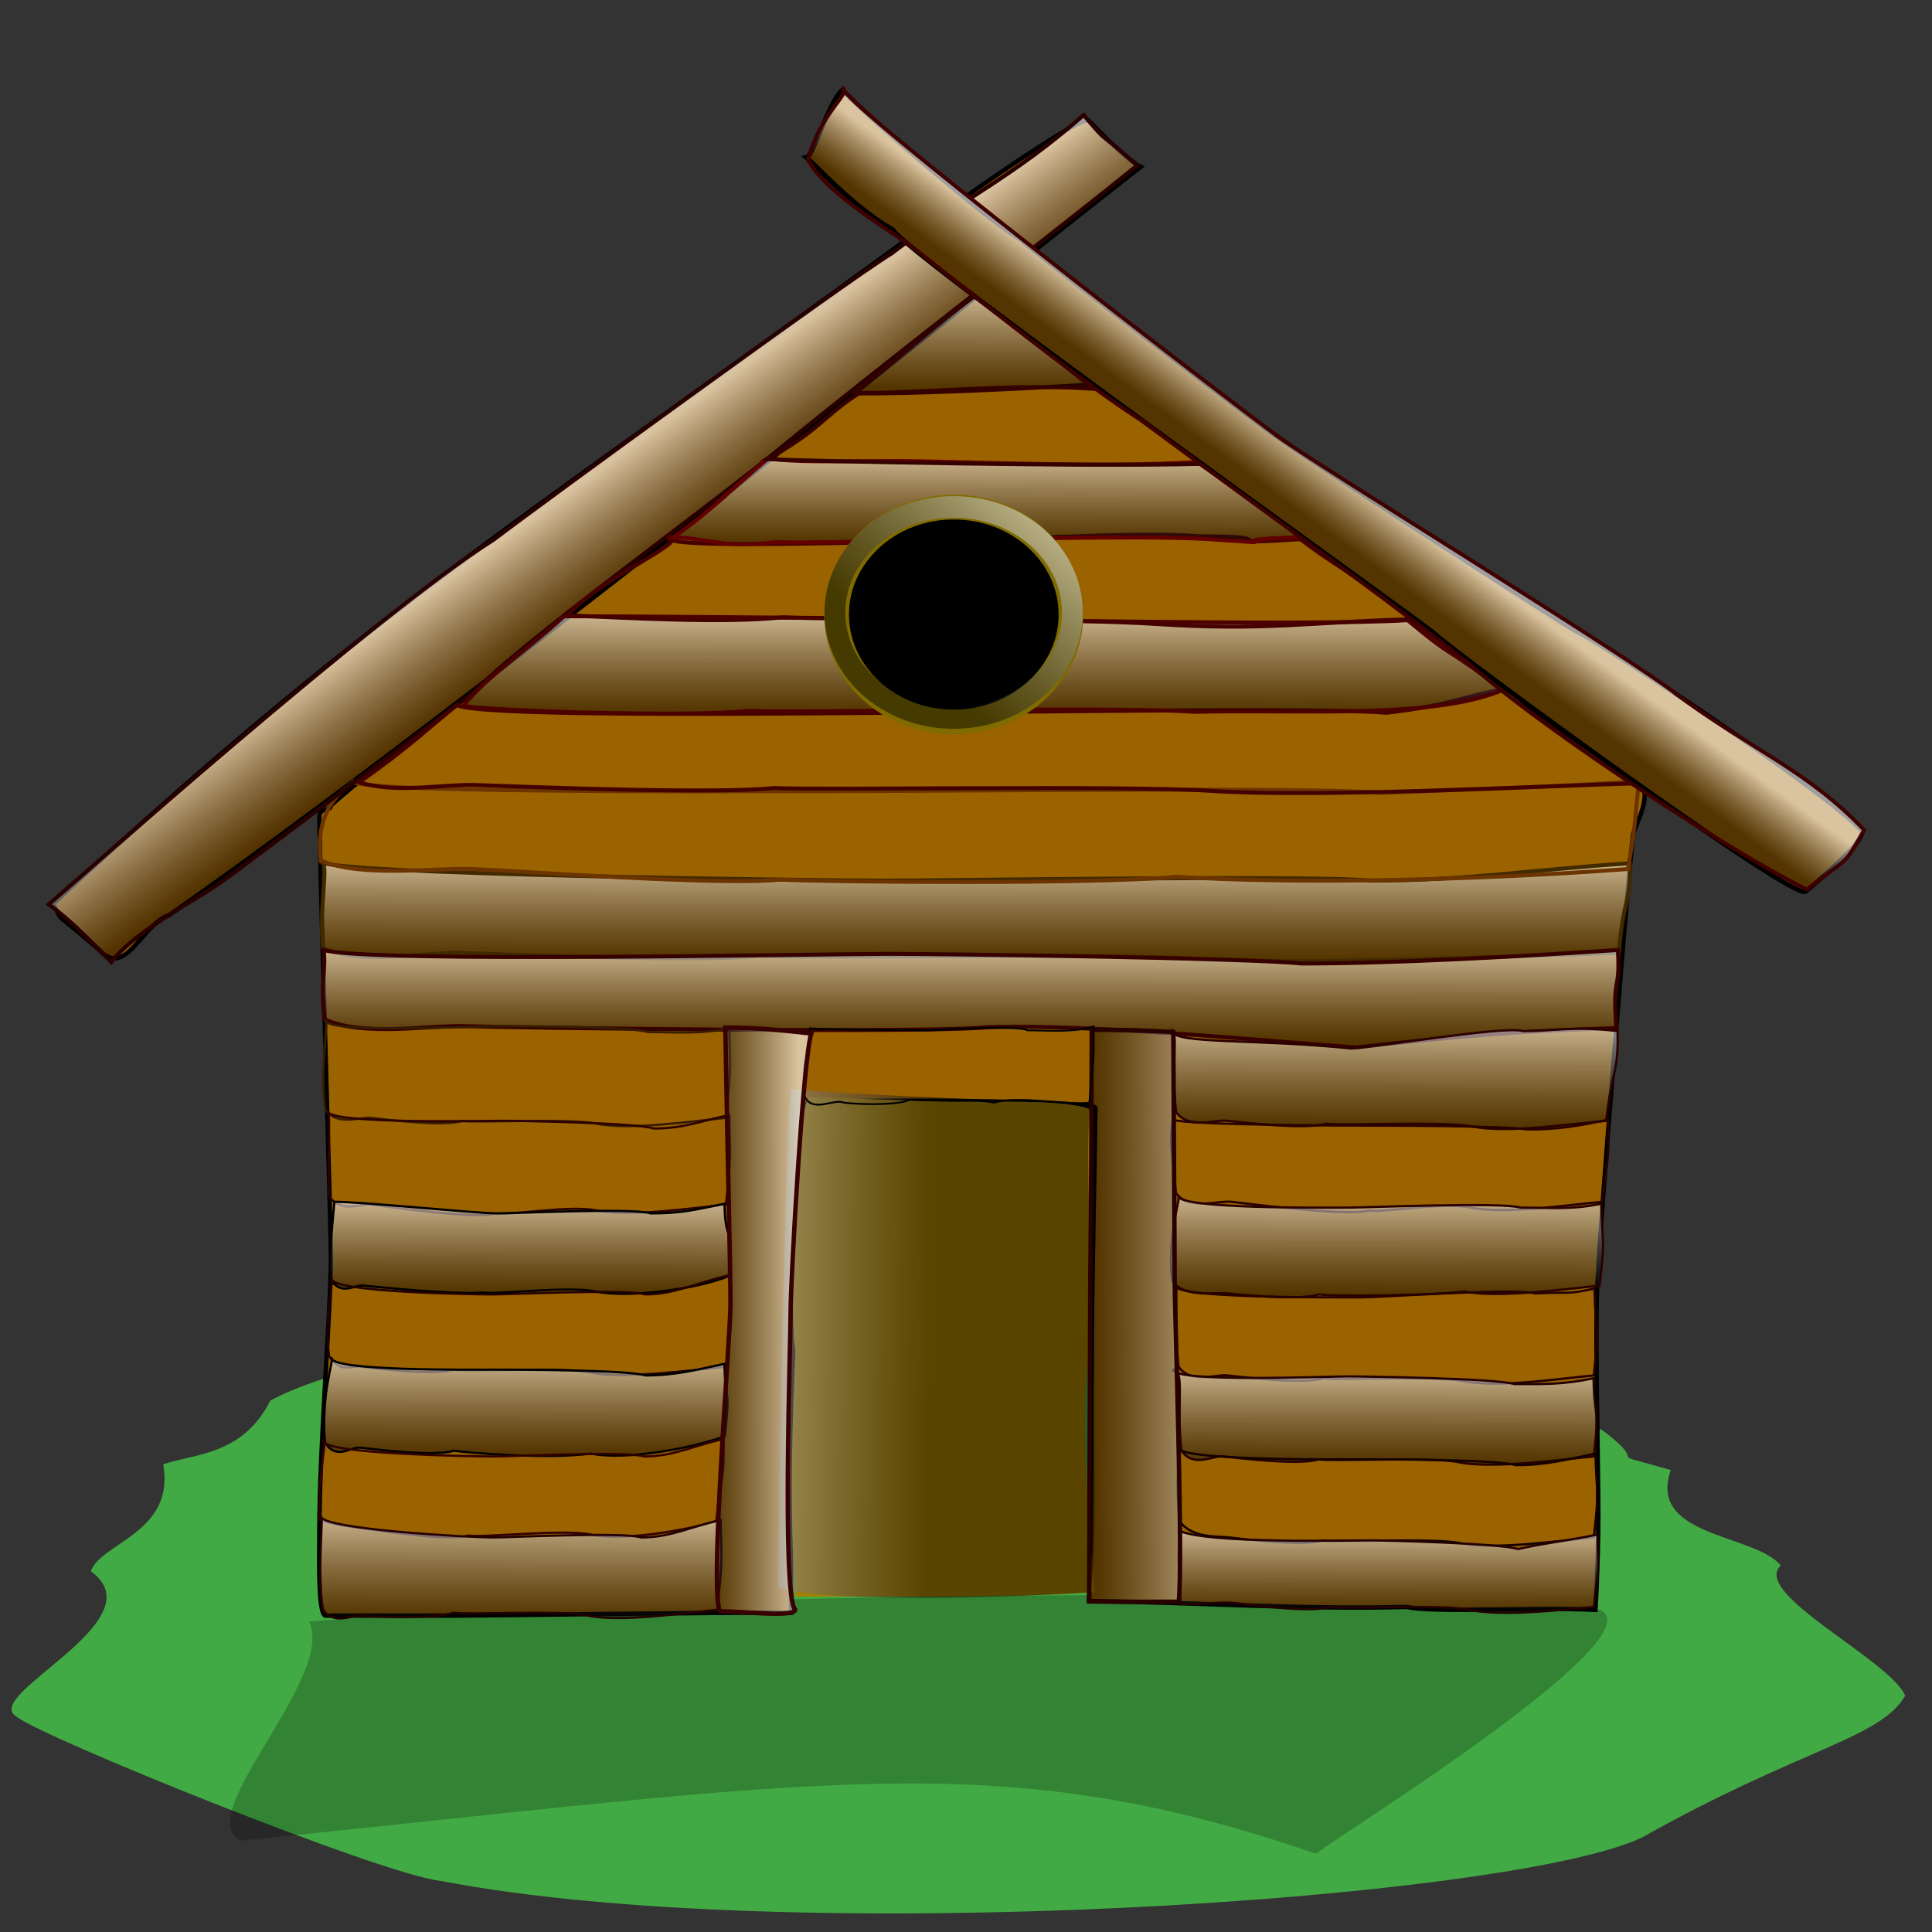 <?xml version="1.0" encoding="UTF-8" standalone="no"?>
<!DOCTYPE svg PUBLIC "-//W3C//DTD SVG 1.0//EN"
"http://www.w3.org/TR/2001/REC-SVG-20010904/DTD/svg10.dtd">
<!-- Created with Sodipodi ("http://www.sodipodi.com/") -->
<svg
   xmlns="http://www.w3.org/2000/svg"
   xmlns:xlink="http://www.w3.org/1999/xlink"
   version="1.0"
   x="0"
   y="0"
   width="437.5"
   height="437.5"
   id="svg32">
  <rect width="100%" height="100%" fill="#333333" stroke="none"/>
  <defs
     id="defs34">
    <linearGradient
       id="linearGradient60">
      <stop
         style="stop-color:#ffffb2;stop-opacity:0.961;"
         offset="0"
         id="stop61" />
      <stop
         style="stop-color:#000000;stop-opacity:0.459;"
         offset="1"
         id="stop62" />
    </linearGradient>
    <linearGradient
       id="linearGradient57">
      <stop
         style="stop-color:#ffff9f;stop-opacity:0.961;"
         offset="0"
         id="stop58" />
      <stop
         style="stop-color:#000000;stop-opacity:0.459;"
         offset="1"
         id="stop59" />
    </linearGradient>
    <linearGradient
       id="linearGradient129">
      <stop
         style="stop-color:#ffffff;stop-opacity:0.624;"
         offset="0"
         id="stop130" />
      <stop
         style="stop-color:#000000;stop-opacity:0.459;"
         offset="1"
         id="stop131" />
    </linearGradient>
    <linearGradient
       x1="0.559"
       y1="-8.35283995e-2"
       x2="0.55"
       y2="0.933"
       id="linearGradient132"
       xlink:href="#linearGradient129" />
    <linearGradient
       x1="0.878"
       y1="0.383"
       x2="1.41960001e-2"
       y2="0.389"
       id="linearGradient142"
       xlink:href="#linearGradient129" />
    <linearGradient
       x1="1.455"
       y1="0.509"
       x2="6.61232024e-2"
       y2="0.543"
       id="linearGradient48"
       xlink:href="#linearGradient129" />
    <linearGradient
       x1="0.493"
       y1="0.429"
       x2="0.571"
       y2="0.514"
       id="linearGradient49"
       xlink:href="#linearGradient129" />
    <linearGradient
       x1="0.451"
       y1="0.429"
       x2="0.408"
       y2="0.474"
       id="linearGradient50"
       xlink:href="#linearGradient129" />
    <linearGradient
       x1="-0.337"
       y1="0.549"
       x2="0.467"
       y2="0.56"
       id="linearGradient53"
       xlink:href="#linearGradient129" />
    <linearGradient
       x1="1.095"
       y1="0.125"
       x2="0.413"
       y2="0.812"
       id="linearGradient54"
       xlink:href="#linearGradient129" />
  </defs>
  <path
     d="M 36.964 331.581 C 39.729 347.163 22.748 349.329 20.582 355.826 C 35.89 366.851 -3.864 383.651 3.546 388.59 C 8.806 393.193 87.016 424.714 99.87 425.94 C 178.582 441.122 341.921 430.271 371.808 416.111 C 407.623 395.951 425.734 393.765 431.435 384.003 C 428.06 375.908 396.401 360.804 403.26 354.516 C 397.545 347.373 372.912 348.113 378.359 332.892 C 361.095 327.959 374.987 332.86 362.633 323.718 C 358.017 322.564 356.814 312.578 352.148 312.578 C 310.06 284.326 104.688 293.576 61.209 317.166 C 55.007 329.499 44.21 329.166 36.964 331.581 z "
     style="font-size:12;fill:#42aa44;fill-opacity:1;fill-rule:evenodd;"
     id="path19" />
  <path
     d="M 69.989 367.183 C 76.102 379.928 43.041 411.263 54.513 416.821 C 185.817 403.533 225.719 394.813 297.96 419.769 C 306.282 413.721 378.461 368.59 361.358 364.235 C 334.914 360.303 175.258 359.212 69.989 367.183 z "
     style="font-size:12;fill-opacity:0.227;fill-rule:evenodd;"
     id="path20" />
  <path
     d="M 72.313 346.851 C 72.313 327.871 74.933 296.613 74.933 284.6 C 74.933 278.048 72.312 191.553 72.312 185 C 72.312 182.631 74.934 183.893 74.934 182.379 C 78.751 178.561 214.816 66.614 220.622 66.614 C 294.231 115.541 299.093 112.483 306.463 125.15 C 328.523 135.636 364.349 166.653 371.771 177.137 C 373.673 180.94 371.038 185.232 369.805 188.931 C 368.868 196.424 361.942 281.64 361.942 287.876 C 360.987 294.562 361.942 331.025 361.942 342.919 C 361.942 347.069 361.802 356.024 361.287 364.543 C 348.181 363.887 324.255 365.278 318.694 363.888 C 293.794 364.543 270.398 362.77 246.615 362.577 C 246.972 352.093 247.269 306.661 247.269 299.671 C 247.269 293.555 248.052 254.918 248.052 250.84 C 247.286 249.309 191.785 248.622 182.271 249.932 C 182.473 255.275 179.882 292.805 179.776 299.671 C 179.776 313.869 178.968 354.868 179.121 365.198 C 164.969 365.062 109.226 365.854 103.11 365.854 C 93.281 365.854 83.452 365.854 73.623 365.854 C 71.954 365.019 72.313 352.287 72.313 346.851 z "
     style="font-size:12;fill:#9b6200;fill-opacity:1;fill-rule:evenodd;stroke:#000000;"
     id="path12" />
  <path
     d="M 12.028 204.659 C 14.795 209.608 11.199 205.312 22.512 215.141 C 28.429 221.675 32.011 209.355 38.239 207.279 C 101.942 162.826 220.409 67.382 258.303 37.783 C 255.134 36.199 249.015 29.805 246.411 27.202 C 243.843 27.202 227.783 38.068 216.472 46.082 C 118.251 118.162 86.728 135.608 12.028 204.659 z "
     style="font-size:12;fill:#9b5e00;fill-opacity:1;fill-rule:evenodd;stroke:#000000;"
     id="path13" />
  <path
     d="M 73.164 214.706 C 82.143 218.749 97.021 215.43 104.958 215.796 C 113.826 216.109 158.405 217.891 171.852 216.452 C 182.9 216.996 251.813 215.798 271.029 217.108 C 295.579 218.681 343.502 216.453 366.56 215.797 C 367.767 202.204 369.235 205.313 369.079 195.484 C 347.188 196.911 332.389 199.416 310.476 199.416 C 297.958 198.124 212.974 199.416 200.448 199.416 C 185.281 199.416 72.543 198.018 72.543 195.047 C 74.783 195.047 72.125 204.558 73.164 214.706 z "
     style="font-size:12;fill:url(#linearGradient132);fill-opacity:1;fill-rule:evenodd;stroke:#412900;stroke-width:0.899;"
     id="path17" />
  <path
     d="M 72.635 194.829 C 81.614 198.872 99.114 196.427 107.05 196.793 C 115.918 197.106 163.119 200.635 176.566 199.196 C 187.613 199.74 248.227 200.29 266.57 198.542 C 291.119 200.115 329.868 199.634 368.653 196.794 C 370.733 184.075 370.017 186.747 371.172 176.918 C 349.28 178.345 334.481 178.666 312.568 179.539 C 300.05 178.247 215.066 179.102 202.541 179.102 C 187.374 179.102 79.877 179.889 79.877 176.918 C 82.118 176.918 70.723 179.876 72.635 194.829 z "
     style="font-size:12;fill:url(#linearGradient132);fill-opacity:1;fill-rule:evenodd;stroke:#6b3400;stroke-width:0.899;"
     id="path18" />
  <path
     d="M 73.509 230.857 C 82.488 234.9 97.803 232.018 105.74 232.384 C 114.608 232.697 210.298 234.042 223.746 232.603 C 247.461 231.837 287.98 235.881 307.196 237.191 C 328.251 234.832 342.973 233.478 366.031 232.822 C 365.055 220.54 366.959 224.959 366.367 215.13 C 344.475 216.557 316.571 218.188 294.657 218.188 C 282.139 216.896 213.756 216.004 201.23 216.004 C 186.063 216.004 82.935 218.101 73.325 215.13 C 73.817 220.372 72.47 222.019 73.509 230.857 z "
     style="font-size:12;fill:url(#linearGradient132);fill-opacity:1;fill-rule:evenodd;stroke:#360000;stroke-width:0.899;"
     id="path21" />
  <path
     d="M 73.614 251.182 C 76.367 255.225 81.733 252.78 84.166 253.146 C 86.885 253.459 100.554 255.241 104.678 253.802 C 108.065 254.346 129.195 253.148 135.087 254.458 C 142.615 256.031 157.309 253.803 164.379 253.147 C 165.687 240.865 165.333 242.663 165.151 232.834 C 158.439 234.261 153.465 233.708 146.746 233.708 C 142.907 232.416 115.976 232.398 112.135 232.398 C 107.485 232.398 73.761 234.058 73.761 231.087 C 74.448 231.087 72.492 240.597 73.614 251.182 z "
     style="font-size:12;fill:url(#linearGradient132);fill-opacity:1;fill-rule:evenodd;stroke:#361c00;stroke-width:0.498;"
     id="path22" />
  <path
     d="M 266.33 251.838 C 269.336 255.881 275.197 253.436 277.854 253.802 C 280.824 254.115 295.753 255.897 300.256 254.458 C 303.955 255.002 327.033 253.804 333.468 255.114 C 341.689 256.687 355.99 254.459 363.712 253.803 C 365.14 241.521 366.501 243.319 366.303 233.49 C 356.351 232.296 352.269 233.49 344.93 233.49 C 340.738 232.198 310.095 237.422 305.9 237.422 C 285.095 235.238 265.536 236.461 265.536 233.49 C 266.723 235.238 265.104 241.253 266.33 251.838 z "
     style="font-size:12;fill:url(#linearGradient132);fill-opacity:1;fill-rule:evenodd;stroke:#2b0000;stroke-width:0.52;"
     id="path23" />
  <path
     d="M 74.488 270.841 C 77.241 274.884 81.733 272.438 84.166 272.805 C 86.885 273.118 107.981 276.211 112.104 274.772 C 115.491 275.315 129.195 272.807 135.087 274.116 C 142.615 275.69 157.309 273.462 164.379 272.805 C 165.687 260.524 165.333 262.322 165.151 252.493 C 158.439 253.919 154.775 255.55 148.056 255.55 C 144.218 254.258 117.723 253.804 113.882 253.804 C 109.232 253.804 74.198 254.589 74.198 251.619 C 74.885 251.619 74.239 260.692 74.488 270.841 z "
     style="font-size:12;fill:url(#linearGradient132);fill-opacity:1;fill-rule:evenodd;stroke:#2c0000;stroke-width:0.498;"
     id="path25" />
  <path
     d="M 74.726 289.625 C 77.558 293.668 80.018 290.786 82.52 291.152 C 85.316 291.465 103.741 293.247 109.292 292.682 C 112.775 293.226 128.826 291.154 134.885 292.464 C 142.626 294.037 158.173 291.809 165.007 288.969 C 166.352 276.687 164.241 282.416 164.054 272.587 C 157.151 274.014 154.232 274.772 147.323 274.772 C 143.376 273.48 116.579 274.772 112.63 274.772 C 107.847 274.772 80.969 272.064 75.727 272.151 C 75.123 279.14 74.883 279.04 74.726 289.625 z "
     style="font-size:12;fill:url(#linearGradient132);fill-opacity:1;fill-rule:evenodd;stroke:#000000;stroke-width:0.505;"
     id="path26" />
  <path
     d="M 74.503 307.098 C 77.315 311.141 79.3 309.133 81.785 309.499 C 84.562 309.812 98.522 311.594 102.733 310.155 C 106.192 310.699 127.772 309.501 133.789 310.811 C 141.477 312.384 157.357 310.156 164.577 309.5 C 165.913 297.218 165.552 298.579 165.366 288.75 C 158.511 290.177 153.003 293.119 146.142 293.119 C 142.222 291.827 115.61 293.119 111.687 293.119 C 106.938 293.119 75.072 292.595 75.072 289.624 C 75.774 289.624 73.357 296.513 74.503 307.098 z "
     style="font-size:12;fill:url(#linearGradient132);fill-opacity:1;fill-rule:evenodd;stroke:#230000;stroke-width:0.503;"
     id="path27" />
  <path
     d="M 73.63 326.757 C 76.441 330.8 79.3 327.481 81.785 327.847 C 84.562 328.16 98.522 329.942 102.733 328.503 C 106.192 329.047 124.277 330.47 133.789 329.159 C 141.477 330.732 156.483 328.067 164.141 325.227 C 165.476 312.945 164.241 318.675 164.056 308.846 C 157.201 310.273 153.003 311.467 146.142 311.467 C 142.222 310.175 115.61 310.156 111.687 310.156 C 106.938 310.156 75.072 310.506 75.072 307.535 C 75.774 307.535 72.484 316.172 73.63 326.757 z "
     style="font-size:12;fill:url(#linearGradient132);fill-opacity:1;fill-rule:evenodd;stroke:#000000;stroke-width:0.503;"
     id="path28" />
  <path
     d="M 72.303 344.23 C 77.24 345.652 80.422 345.828 82.855 346.194 C 85.574 346.507 101.865 349.163 105.988 347.724 C 109.375 348.268 127.884 346.196 133.776 347.506 C 141.304 349.079 155.998 346.414 162.194 344.448 C 163.502 332.166 164.022 335.711 163.84 325.882 C 157.128 327.309 152.59 329.814 145.871 329.814 C 142.033 328.522 115.975 329.814 112.135 329.814 C 107.484 329.814 73.324 329.29 73.324 326.319 C 74.011 326.319 72.054 333.645 72.303 344.23 z "
     style="font-size:12;fill:url(#linearGradient132);fill-opacity:1;fill-rule:evenodd;stroke:#310000;stroke-width:0.498;"
     id="path29" />
  <path
     d="M 72.959 364.325 C 75.712 368.368 79.767 365.487 82.2 365.853 C 84.919 366.166 98.588 366.637 102.712 365.198 C 106.099 365.742 127.229 364.544 133.121 365.854 C 140.649 367.427 155.343 365.199 162.413 364.543 C 163.721 352.261 163.367 354.059 163.185 344.23 C 156.473 345.657 151.935 348.162 145.216 348.162 C 141.378 346.87 115.32 348.162 111.48 348.162 C 106.829 348.162 72.669 346.327 72.669 343.356 C 73.356 343.356 71.836 353.74 72.959 364.325 z "
     style="font-size:12;fill:url(#linearGradient132);fill-opacity:1;fill-rule:evenodd;stroke:#240000;stroke-width:0.498;"
     id="path30" />
  <path
     d="M 266.308 270.185 C 269.237 274.228 276.256 271.783 278.845 272.149 C 281.737 272.462 305.452 275.555 309.838 274.116 C 313.442 274.66 326.746 272.151 333.014 273.461 C 341.022 275.034 355.343 272.806 362.864 272.15 C 364.256 259.868 364.316 263.413 364.123 253.584 C 356.982 255.011 353.029 255.769 345.881 255.769 C 340.924 254.914 314.078 254.895 309.992 254.895 C 305.045 254.895 269.904 254.808 265.536 253.584 C 264.956 258.39 265.115 259.6 266.308 270.185 z "
     style="font-size:12;fill:url(#linearGradient132);fill-opacity:1;fill-rule:evenodd;stroke:#270000;stroke-width:0.513;"
     id="path32" />
  <path
     d="M 265.42 290.062 C 268.29 294.105 275.632 292.533 278.169 292.899 C 281.004 293.212 294.38 294.558 298.679 293.119 C 302.21 293.663 324.676 293.338 331.692 292.464 C 339.54 294.037 354.859 291.809 362.23 291.153 C 363.594 278.871 362.788 282.416 362.599 272.587 C 355.601 274.014 351.307 273.461 344.302 273.461 C 340.3 272.169 309.203 273.461 305.199 273.461 C 300.35 273.461 266.847 273.811 266.847 270.84 C 267.563 270.84 264.25 279.477 265.42 290.062 z "
     style="font-size:12;fill:url(#linearGradient132);fill-opacity:1;fill-rule:evenodd;stroke:#290000;stroke-width:0.508;"
     id="path33" />
  <path
     d="M 266.89 309.501 C 269.782 313.544 275.418 311.099 277.973 311.465 C 280.829 311.778 295.186 313.56 299.517 312.121 C 303.075 312.665 325.268 311.467 331.457 312.777 C 339.363 314.35 353.486 312.122 360.912 311.466 C 362.285 299.184 361.259 301.637 361.068 291.808 C 354.018 293.235 356.46 292.464 347.655 292.901 C 343.624 291.609 312.76 293.774 308.726 293.774 C 303.841 293.774 266.127 294.124 266.127 291.153 C 266.849 291.153 265.711 298.916 266.89 309.501 z "
     style="font-size:12;fill:url(#linearGradient132);fill-opacity:1;fill-rule:evenodd;stroke:#240000;stroke-width:0.51;"
     id="path34" />
  <path
     d="M 267.524 328.504 C 270.396 332.547 274.685 329.447 277.224 329.813 C 280.061 330.126 294.323 331.908 298.625 330.469 C 302.16 331.013 324.207 329.815 330.355 331.125 C 338.209 332.698 353.541 330.47 360.918 329.814 C 362.283 317.532 361.04 321.951 360.851 312.122 C 353.847 313.549 349.986 313.433 342.975 313.433 C 338.97 312.141 309.16 311.686 305.153 311.686 C 300.3 311.686 265.674 313.127 265.674 310.156 C 268.356 310.156 266.353 317.919 267.524 328.504 z "
     style="font-size:12;fill:url(#linearGradient132);fill-opacity:1;fill-rule:evenodd;stroke:#240000;stroke-width:0.508;"
     id="path35" />
  <path
     d="M 267.109 344.449 C 269.941 348.492 275.899 347.794 278.402 348.16 C 281.2 348.473 295.264 350.255 299.506 348.816 C 302.991 349.36 324.732 348.162 330.794 349.472 C 338.539 351.045 353.657 348.817 360.932 348.161 C 362.277 335.879 361.477 338.988 361.29 329.159 C 354.383 330.586 350.151 331.78 343.238 331.78 C 339.289 330.488 312.916 330.469 308.964 330.469 C 304.179 330.469 266.798 330.819 266.798 327.848 C 267.505 327.848 265.954 333.864 267.109 344.449 z "
     style="font-size:12;fill:url(#linearGradient132);fill-opacity:1;fill-rule:evenodd;stroke:#140000;stroke-width:0.505;"
     id="path36" />
  <path
     d="M 267.38 363.233 C 273.508 363.345 276.006 362.647 279.836 363.013 C 282.651 363.326 296.805 365.326 301.074 363.887 C 304.582 364.431 326.461 363.233 332.562 364.543 C 340.356 366.116 353.605 364.543 360.926 363.887 C 362.28 351.605 361.914 357.335 361.726 347.506 C 354.776 348.933 349.422 349.472 343.775 350.783 C 339.801 349.491 314.13 348.817 310.153 348.817 C 305.338 348.817 273.181 349.604 267.065 346.633 C 266.903 352.312 266.655 352.648 267.38 363.233 z "
     style="font-size:12;fill:url(#linearGradient132);fill-opacity:1;fill-rule:evenodd;stroke:#240000;stroke-width:0.506;"
     id="path37" />
  <path
     d="M 25.2 217.893 C 30.356 211.016 43.348 204.423 49.876 199.894 C 57.111 194.757 88.293 171.016 107.713 156.464 C 116.383 146.692 162.75 113.125 177.065 101.184 C 197.96 84.029 239.615 51.981 257.535 37.456 C 247.421 28.465 251.828 33.515 245.388 26.066 C 228.863 40.495 219.299 44.087 201.89 57.396 C 191.16 63.972 121.743 114.597 111.792 122.205 C 85.327 138.843 16.568 200.166 11.035 204.787 C 15.5 208.126 18.55 211.035 25.2 217.893 z "
     style="font-size:12;fill:url(#linearGradient49);fill-opacity:1;fill-rule:evenodd;stroke:#290000;stroke-width:0.899;"
     id="path39" />
  <path
     d="M 81.372 177.137 C 89.914 179.869 100.424 177.424 108.361 177.79 C 117.229 178.103 161.808 179.885 175.255 178.446 C 186.303 178.99 255.216 177.792 274.432 179.102 C 298.982 180.675 348.215 178.01 371.274 177.354 C 355.88 166.383 349.049 164.031 341.904 155.949 C 334.865 156.503 329.676 159.663 313.879 161.41 C 301.361 160.118 216.377 161.41 203.851 161.41 C 188.684 161.41 109.146 162.634 103.467 159.663 C 97.408 164.468 93.22 168.736 81.372 177.137 z "
     style="font-size:12;fill:url(#linearGradient132);fill-opacity:1;fill-rule:evenodd;stroke:#430000;stroke-width:0.899;"
     id="path40" />
  <path
     d="M 104.866 159.879 C 113.297 161.066 156.129 162.411 169.577 160.972 C 180.624 161.516 251.284 159.881 270.501 161.191 C 295.05 160.58 324.626 162.939 340.476 156.167 C 324.427 144.54 329.827 149.615 318.75 140.441 C 296.858 141.868 212.445 140.005 199.919 140.005 C 184.752 140.005 142.346 139.481 127.712 139.568 C 117.939 148.305 110.472 152.961 104.866 159.879 z "
     style="font-size:12;fill:url(#linearGradient132);fill-opacity:1;fill-rule:evenodd;stroke:#4d0000;stroke-width:0.899;"
     id="path41" />
  <path
     d="M 128.552 139.349 C 141.899 139.897 163.774 141.224 177.221 139.785 C 188.269 140.329 242.766 140.005 261.982 141.315 C 286.532 142.888 296.449 140.878 319.507 140.222 C 304.114 127.94 302.961 128.646 294.505 122.093 C 272.614 123.52 293.2 121.438 271.286 121.438 C 258.769 120.146 218.343 122.749 205.817 122.749 C 190.65 122.749 147.589 124.409 151.52 121.438 C 156.819 122.312 136.031 130.73 128.552 139.349 z "
     style="font-size:12;fill:url(#linearGradient132);fill-opacity:1;fill-rule:evenodd;stroke:#450000;stroke-width:0.899;"
     id="path42" />
  <path
     d="M 152.483 121.656 C 161.351 121.969 162.463 124.188 175.911 122.749 C 186.958 123.293 254.561 120.784 273.777 122.094 C 298.327 123.667 271.112 122.312 294.17 121.656 C 284.019 111.995 280.245 111.173 271.134 104.62 C 249.242 106.047 215.722 104.402 203.196 104.402 C 188.029 104.402 179.479 104.751 174.018 103.746 C 167.084 109.425 160.928 115.83 152.483 121.656 z "
     style="font-size:12;fill:url(#linearGradient132);fill-opacity:1;fill-rule:evenodd;stroke:#610000;stroke-width:0.899;"
     id="path43" />
  <path
     d="M 173.726 103.964 C 184.774 104.508 248.178 105.712 271.236 105.056 C 275.501 92.774 255.782 93.699 249.073 86.928 C 227.182 88.355 206.985 89.112 194.459 89.112 C 186.718 93.918 185.616 97.54 173.726 103.964 z "
     style="font-size:12;fill:url(#linearGradient132);fill-opacity:1;fill-rule:evenodd;stroke:#340000;stroke-width:0.899;"
     id="path44" />
  <path
     d="M 193.603 88.893 C 204.65 89.437 228.35 86.71 247.567 88.02 C 233.455 76.706 231.23 74.26 220.67 67.052 C 212.711 72.949 203.309 81.158 193.603 88.893 z "
     style="font-size:12;fill:url(#linearGradient132);fill-opacity:1;fill-rule:evenodd;stroke:#340000;stroke-width:0.899;"
     id="path45" />
  <path
     d="M 242.683 138.475 C 242.683 151.135 231.087 161.41 216.799 161.41 C 202.512 161.41 190.916 151.135 190.916 138.475 C 190.916 125.816 202.512 115.541 216.799 115.541 C 231.087 115.541 242.683 125.816 242.683 138.475 z "
     style="font-size:12;fill-opacity:1;fill-rule:evenodd;stroke:#000000;"
     id="path16" />
  <path
     d="M 182.601 35.635 C 185.052 37.716 193.666 47.234 202.166 52.008 C 204.95 57.272 320.545 139.8 325.071 143.645 C 328.65 147.293 406.623 204.499 408.849 201.865 C 410.564 200.501 421.941 191.127 421.699 188.186 C 413.326 178.996 361.462 144.807 357.173 143.084 C 352.674 140.588 291.202 100.965 285.929 96.485 C 281.371 93.276 236.044 58.545 230.843 54.002 C 224.063 50.21 195.582 25.755 190.775 20.343 C 187.7 22.941 184.242 35.235 182.601 35.635 z "
     style="font-size:12;fill:#9c6100;fill-opacity:1;fill-rule:evenodd;stroke:#000000;stroke-width:1.064;"
     id="path14" />
  <path
     d="M 182.951 36.206 C 187.676 44.563 202.387 52.464 208.273 57.246 C 214.901 62.511 248.108 89.146 259.179 95.575 C 267.353 102.259 320.794 140.223 334.819 152.145 C 352.791 167.293 391.102 192.431 409.118 201.432 C 418.932 193.865 417.358 196.284 422.142 187.965 C 409.414 174.571 396.634 169.757 379.844 157.376 C 370.504 149.69 298.892 105.845 289.295 98.767 C 277.674 90.198 189.331 22.376 190.914 19.963 C 192.631 21.229 185.787 25.539 182.951 36.206 z "
     style="font-size:12;fill:url(#linearGradient50);fill-opacity:1;fill-rule:evenodd;stroke:#3f0000;stroke-width:0.864;"
     id="path38" />
  <path
     d="M 180.104 361.54 C 178.316 337.146 180.104 308.958 180.104 305.515 C 178.821 301.664 179.783 255.387 183.053 248.506 C 189.278 248.506 210.247 249.489 216.472 249.489 C 222.042 249.489 244.45 248.963 246.916 251.429 C 246.916 260.275 246.942 296.341 246.942 305.515 C 244.976 313.706 245.476 335.485 247.925 360.558 C 229.25 361.894 198.41 361.477 180.104 361.54 z "
     style="font-size:12;fill:#a47f00;fill-opacity:1;fill-rule:evenodd;"
     id="path51" />
  <path
     d="M 246.968 250.447 C 244.958 259.425 249.729 337.951 247.015 360.558 C 232.819 361.62 187.255 363.178 176.273 359.575 C 176.185 344.406 177.885 256.763 179.128 246.618 C 191.115 247.996 240.512 249.464 246.968 250.447 z "
     style="font-size:12;fill:url(#linearGradient53);fill-opacity:1;fill-rule:evenodd;stroke-width:0;stroke-linejoin:round;"
     id="path52" />
  <path
     d="M 242.519 139.159 C 242.519 152.587 230.629 163.486 215.98 163.486 C 201.331 163.486 189.442 152.587 189.442 139.159 C 189.442 125.73 201.331 114.832 215.98 114.832 C 230.629 114.832 242.519 125.73 242.519 139.159 z "
     style="font-size:12;fill:none;fill-opacity:1;fill-rule:evenodd;stroke:#806b00;stroke-width:5.6;"
     id="path56" />
  <ellipse
     cx="283.795"
     cy="171.29"
     rx="28.504"
     ry="24.573"
     transform="matrix(0.943,0,0,0.973,-51.669,-27.973)"
     style="font-size:12;fill:none;fill-opacity:1;fill-rule:evenodd;stroke:url(#linearGradient54);stroke-width:5;"
     id="path63" />
  <path
     d="M 266.907 362.714 C 267.977 354.257 266.001 296.438 266.001 289.901 C 266.001 282.094 265.692 239.57 265.692 233.705 C 258.306 233.303 254.786 233.195 247.225 233.195 C 247.225 238.017 247.12 271.788 246.893 289.738 C 246.893 297.536 246.626 356.002 246.626 362.649 C 253.06 362.76 263.961 362.714 266.907 362.714 z "
     style="font-size:12;fill:url(#linearGradient48);fill-opacity:1;fill-rule:evenodd;stroke:#280000;"
     id="path47" />
  <path
     d="M 182.14 248.169 C 183.959 252.212 188.815 248.675 191.078 249.696 C 192.875 250.009 203.217 250.48 205.941 249.041 C 212.111 249.367 221.266 248.824 225.16 249.697 C 230.133 247.994 242.026 250.353 246.697 249.697 C 247.561 237.415 247.765 242.271 247.644 232.442 C 243.209 233.869 237.153 233.316 232.714 233.316 C 230.178 232.024 212.961 233.316 210.423 233.316 C 207.351 233.316 188.213 233.229 183.408 232.879 C 183.425 240.742 181.399 237.584 182.14 248.169 z "
     style="font-size:12;fill:url(#linearGradient132);fill-opacity:1;fill-rule:evenodd;stroke:#000000;stroke-width:0.404;"
     id="path48" />
  <path
     d="M 163.128 364.868 C 160.46 362.2 165.417 302.75 165.417 295.185 C 165.417 287.757 164.873 267.651 164.244 232.703 C 171.394 232.703 176.917 233.274 183.724 234.038 C 181.927 238.957 179.032 289.716 179.032 297.005 C 179.032 304.099 177.044 361.464 180.067 364.488 C 180.067 366.341 167.808 364.868 163.128 364.868 z "
     style="font-size:12;fill:url(#linearGradient142);fill-opacity:1;fill-rule:evenodd;stroke:#380000;"
     id="path46" />

</svg>
